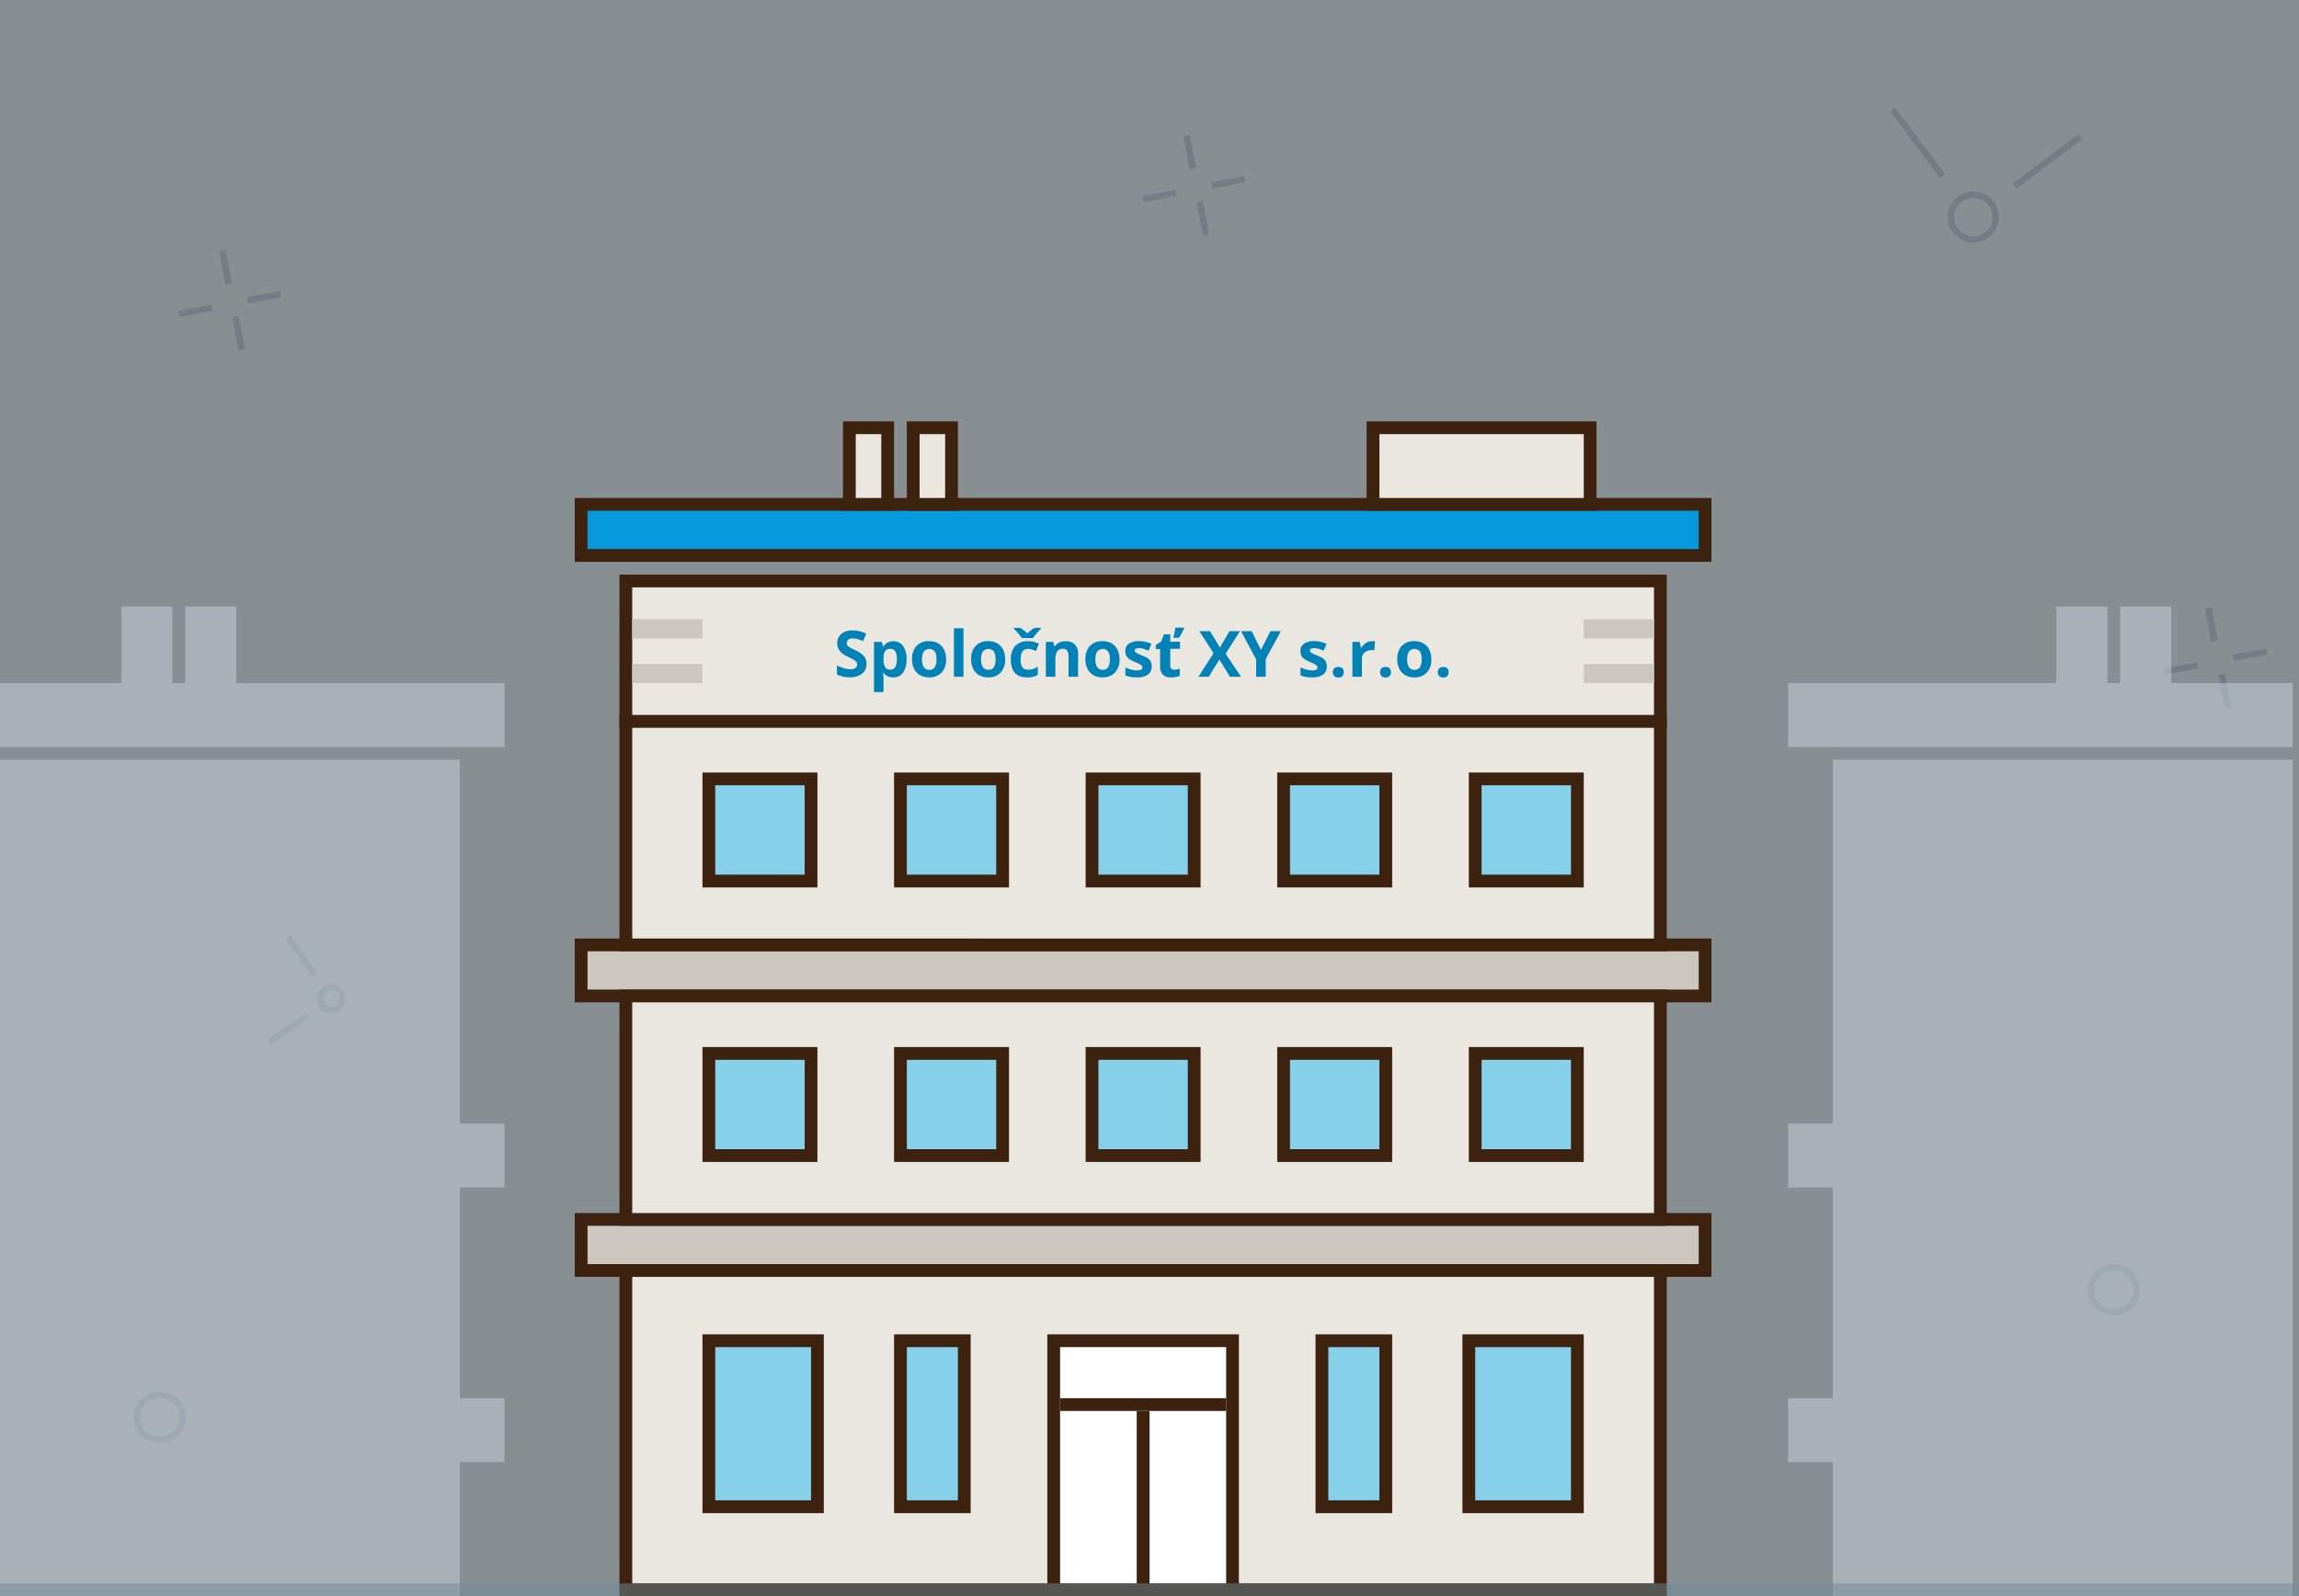 <svg xmlns="http://www.w3.org/2000/svg" viewBox="0 0 360 250"><rect x="0" y="0" width="360" height="250" fill="#333333" stroke="none"/><defs><style>.a{fill:#dfecf4;}.a,.l,.n{opacity:0.5;}.b{opacity:0.25;}.c{fill:#34495e;}.d{fill:none;stroke:#34495e;stroke-miterlimit:10;}.e{fill:#069adc;}.f{fill:#3d220f;}.g{fill:#ccc7be;}.h{fill:#eae7e0;}.i{fill:#86d0ea;}.j{fill:#fff;}.k{fill:#0082b7;}.m{fill:#cad4dd;}.n{fill:#708b99;}</style></defs><title>Asset 10</title><rect class="a" width="360" height="250"/><g class="b"><path class="c" d="M309,31h0a3,3,0,1,1-1.8.6A3,3,0,0,1,309,31m0-1a4,4,0,1,0,3.2,1.6A4,4,0,0,0,309,30Z"/><line class="d" x1="325.8" y1="21.39" x2="315.4" y2="29.2"/><line class="d" x1="296.39" y1="17.2" x2="304.2" y2="27.6"/><path class="c" d="M51.86,155.21h0a1.24,1.24,0,1,1-.71.22,1.24,1.24,0,0,1,.71-.22m0-1a2.24,2.24,0,1,0,1.84,1,2.23,2.23,0,0,0-1.84-1Z"/><line class="d" x1="45.13" y1="146.79" x2="49.3" y2="152.77"/><line class="d" x1="42.2" y1="163.18" x2="48.18" y2="159.01"/><line class="d" x1="185.81" y1="21.23" x2="186.78" y2="26.42"/><line class="d" x1="178.99" y1="31.18" x2="184.18" y2="30.21"/><line class="d" x1="185.81" y1="21.23" x2="186.78" y2="26.42"/><line class="d" x1="187.87" y1="31.59" x2="188.84" y2="36.78"/><line class="d" x1="189.75" y1="29.02" x2="194.94" y2="28.06"/><line class="d" x1="34.81" y1="39.23" x2="35.78" y2="44.42"/><line class="d" x1="27.99" y1="49.18" x2="33.18" y2="48.21"/><line class="d" x1="34.81" y1="39.23" x2="35.78" y2="44.42"/><line class="d" x1="36.87" y1="49.59" x2="37.84" y2="54.78"/><line class="d" x1="38.75" y1="47.02" x2="43.94" y2="46.06"/><line class="d" x1="345.81" y1="95.23" x2="346.78" y2="100.42"/><line class="d" x1="338.99" y1="105.18" x2="344.18" y2="104.21"/><line class="d" x1="345.81" y1="95.23" x2="346.78" y2="100.42"/><line class="d" x1="347.87" y1="105.59" x2="348.84" y2="110.78"/><line class="d" x1="349.75" y1="103.02" x2="354.94" y2="102.06"/><path class="c" d="M331,199h.15a3,3,0,0,1-.15,6h-.15a3,3,0,0,1,.15-6m0-1a4,4,0,0,0-.2,8h.2a4,4,0,0,0,.2-8Z"/><path class="c" d="M25,219h.15a3,3,0,0,1-.15,6h-.15a3,3,0,0,1,.15-6m0-1a4,4,0,0,0-.2,8H25a4,4,0,0,0,.2-8Z"/></g><rect class="e" x="91" y="79" width="176" height="8"/><path class="f" d="M266,80v6H92V80H266m2-2H90V88H268V78Z"/><rect class="g" x="91" y="148" width="176" height="8"/><path class="f" d="M266,149v6H92v-6H266m2-2H90v10H268V147Z"/><rect class="h" x="98" y="91" width="162" height="22"/><path class="f" d="M259,92v20H99V92H259m2-2H97v24H261V90Z"/><rect class="g" x="91" y="191" width="176" height="8"/><path class="f" d="M266,192v6H92v-6H266m2-2H90v10H268V190Z"/><rect class="h" x="98" y="113" width="162" height="35"/><path class="f" d="M259,114v33H99V114H259m2-2H97v37H261V112Z"/><rect class="h" x="98" y="199" width="162" height="50"/><path class="f" d="M259,200v48H99V200H259m2-2H97v52H261V198Z"/><rect class="g" x="99" y="97" width="11" height="3"/><rect class="g" x="99" y="104" width="11" height="3"/><rect class="g" x="248" y="97" width="11" height="3"/><rect class="g" x="248" y="104" width="11" height="3"/><rect class="i" x="111" y="122" width="16" height="16"/><path class="f" d="M126,123v14H112V123h14m2-2H110v18h18V121Z"/><rect class="i" x="207" y="210" width="10" height="26"/><path class="f" d="M216,211v24h-8V211h8m2-2H206v28h12V209Z"/><rect class="i" x="230" y="210" width="17" height="26"/><path class="f" d="M246,211v24H231V211h15m2-2H229v28h19V209Z"/><rect class="i" x="141" y="210" width="10" height="26"/><path class="f" d="M150,211v24h-8V211h8m2-2H140v28h12V209Z"/><rect class="i" x="111" y="210" width="17" height="26"/><path class="f" d="M127,211v24H112V211h15m2-2H110v28h19V209Z"/><rect class="j" x="165" y="210" width="28" height="39"/><path class="f" d="M192,211v37H166V211h26m2-2H164v41h30V209Z"/><rect class="i" x="141" y="122" width="16" height="16"/><path class="f" d="M156,123v14H142V123h14m2-2H140v18h18V121Z"/><rect class="i" x="171" y="122" width="16" height="16"/><path class="f" d="M186,123v14H172V123h14m2-2H170v18h18V121Z"/><rect class="i" x="201" y="122" width="16" height="16"/><path class="f" d="M216,123v14H202V123h14m2-2H200v18h18V121Z"/><rect class="i" x="231" y="122" width="16" height="16"/><path class="f" d="M246,123v14H232V123h14m2-2H230v18h18V121Z"/><rect class="h" x="98" y="156" width="162" height="35"/><path class="f" d="M259,157v33H99V157H259m2-2H97v37H261V155Z"/><rect class="i" x="111" y="165" width="16" height="16"/><path class="f" d="M126,166v14H112V166h14m2-2H110v18h18V164Z"/><rect class="i" x="141" y="165" width="16" height="16"/><path class="f" d="M156,166v14H142V166h14m2-2H140v18h18V164Z"/><rect class="i" x="171" y="165" width="16" height="16"/><path class="f" d="M186,166v14H172V166h14m2-2H170v18h18V164Z"/><rect class="i" x="201" y="165" width="16" height="16"/><path class="f" d="M216,166v14H202V166h14m2-2H200v18h18V164Z"/><rect class="i" x="231" y="165" width="16" height="16"/><path class="f" d="M246,166v14H232V166h14m2-2H230v18h18V164Z"/><rect class="h" x="133" y="67" width="6" height="12"/><path class="f" d="M138,68V78h-4V68h4m2-2h-8V80h8V66Z"/><rect class="h" x="143" y="67" width="6" height="12"/><path class="f" d="M148,68V78h-4V68h4m2-2h-8V80h8V66Z"/><rect class="h" x="215" y="67" width="34" height="12"/><path class="f" d="M248,68V78H216V68h32m2-2H214V80h36V66Z"/><path class="k" d="M135.69,104a1.85,1.85,0,0,1-.7,1.52,3,3,0,0,1-1.94.56,4.54,4.54,0,0,1-2-.43v-1.41a8.34,8.34,0,0,0,1.22.45,3.62,3.62,0,0,0,.92.13,1.3,1.3,0,0,0,.76-.19.65.65,0,0,0,.27-.57.62.62,0,0,0-.12-.37,1.32,1.32,0,0,0-.34-.31,8.81,8.81,0,0,0-.93-.48,4.39,4.39,0,0,1-1-.59,2.22,2.22,0,0,1-.52-.66,1.88,1.88,0,0,1-.2-.88,1.84,1.84,0,0,1,.64-1.49,2.67,2.67,0,0,1,1.77-.54,4.19,4.19,0,0,1,1.06.13,7.27,7.27,0,0,1,1.06.37l-.49,1.18a7.17,7.17,0,0,0-.94-.33,3,3,0,0,0-.73-.09,1,1,0,0,0-.66.2.66.66,0,0,0-.23.52.65.65,0,0,0,.09.35,1,1,0,0,0,.3.29,9.14,9.14,0,0,0,1,.5,3.81,3.81,0,0,1,1.37,1A1.87,1.87,0,0,1,135.69,104Z"/><path class="k" d="M139.86,106.1a1.81,1.81,0,0,1-1.51-.7h-.08q.08.68.08.79v2.21h-1.49v-7.86h1.21l.21.71h.07a1.72,1.72,0,0,1,1.55-.81,1.77,1.77,0,0,1,1.51.75,3.45,3.45,0,0,1,.55,2.08,4.1,4.1,0,0,1-.26,1.52,2.13,2.13,0,0,1-.73,1A1.87,1.87,0,0,1,139.86,106.1Zm-.44-4.47a.94.94,0,0,0-.81.34,2,2,0,0,0-.26,1.12v.16a2.3,2.3,0,0,0,.26,1.26.93.93,0,0,0,.83.38q1,0,1-1.65a2.36,2.36,0,0,0-.25-1.21A.84.84,0,0,0,139.42,101.63Z"/><path class="k" d="M148.15,103.26a2.93,2.93,0,0,1-.7,2.08,2.55,2.55,0,0,1-2,.75,2.74,2.74,0,0,1-1.39-.34,2.29,2.29,0,0,1-.92-1,3.32,3.32,0,0,1-.32-1.5,2.92,2.92,0,0,1,.7-2.08,2.56,2.56,0,0,1,2-.74,2.75,2.75,0,0,1,1.39.34,2.28,2.28,0,0,1,.92,1A3.29,3.29,0,0,1,148.15,103.26Zm-3.77,0a2.29,2.29,0,0,0,.27,1.23,1,1,0,0,0,.87.42.94.94,0,0,0,.86-.41,2.32,2.32,0,0,0,.26-1.23,2.25,2.25,0,0,0-.26-1.22,1.12,1.12,0,0,0-1.72,0A2.25,2.25,0,0,0,144.38,103.26Z"/><path class="k" d="M150.87,106h-1.49V98.4h1.49Z"/><path class="k" d="M157.4,103.26a2.93,2.93,0,0,1-.7,2.08,2.55,2.55,0,0,1-2,.75,2.74,2.74,0,0,1-1.39-.34,2.29,2.29,0,0,1-.92-1,3.32,3.32,0,0,1-.32-1.5,2.92,2.92,0,0,1,.7-2.08,2.56,2.56,0,0,1,2-.74,2.75,2.75,0,0,1,1.39.34,2.28,2.28,0,0,1,.92,1A3.29,3.29,0,0,1,157.4,103.26Zm-3.77,0a2.29,2.29,0,0,0,.27,1.23,1,1,0,0,0,.87.42.94.94,0,0,0,.86-.41,2.32,2.32,0,0,0,.26-1.23,2.25,2.25,0,0,0-.26-1.22,1.12,1.12,0,0,0-1.72,0A2.25,2.25,0,0,0,153.62,103.26Z"/><path class="k" d="M160.84,106.1q-2.55,0-2.55-2.8a3,3,0,0,1,.69-2.13,2.6,2.6,0,0,1,2-.73,3.79,3.79,0,0,1,1.7.37l-.44,1.15q-.35-.14-.65-.23a2.11,2.11,0,0,0-.61-.09q-1.16,0-1.16,1.65t1.16,1.6a2.64,2.64,0,0,0,.8-.11,2.88,2.88,0,0,0,.73-.36v1.27a2.4,2.4,0,0,1-.73.32A4.1,4.1,0,0,1,160.84,106.1ZM163,98.34v.13q-.41.41-.75.82a6.07,6.07,0,0,0-.5.65H160a5.18,5.18,0,0,0-.41-.55q-.26-.32-.84-.92v-.13h1a6.4,6.4,0,0,1,1.12.86,5.47,5.47,0,0,1,1.14-.86Z"/><path class="k" d="M168.81,106h-1.49v-3.19a1.53,1.53,0,0,0-.21-.89.76.76,0,0,0-.67-.3,1,1,0,0,0-.9.42,2.59,2.59,0,0,0-.28,1.38V106h-1.49v-5.46h1.14l.2.7h.08a1.57,1.57,0,0,1,.69-.6,2.33,2.33,0,0,1,1-.2,1.91,1.91,0,0,1,1.45.52,2.07,2.07,0,0,1,.49,1.49Z"/><path class="k" d="M175.3,103.26a2.93,2.93,0,0,1-.7,2.08,2.55,2.55,0,0,1-2,.75,2.74,2.74,0,0,1-1.39-.34,2.29,2.29,0,0,1-.92-1,3.32,3.32,0,0,1-.32-1.5,2.92,2.92,0,0,1,.7-2.08,2.56,2.56,0,0,1,2-.74,2.75,2.75,0,0,1,1.39.34,2.28,2.28,0,0,1,.92,1A3.29,3.29,0,0,1,175.3,103.26Zm-3.77,0a2.29,2.29,0,0,0,.27,1.23,1,1,0,0,0,.87.42.94.94,0,0,0,.86-.41,2.32,2.32,0,0,0,.26-1.23,2.25,2.25,0,0,0-.26-1.22,1.12,1.12,0,0,0-1.72,0A2.25,2.25,0,0,0,171.53,103.26Z"/><path class="k" d="M180.34,104.38a1.5,1.5,0,0,1-.58,1.28,2.88,2.88,0,0,1-1.75.44,5.48,5.48,0,0,1-1-.08,3.85,3.85,0,0,1-.79-.24v-1.23a5.18,5.18,0,0,0,.94.33,3.79,3.79,0,0,0,.92.13q.81,0,.81-.47a.39.39,0,0,0-.11-.29,1.56,1.56,0,0,0-.37-.25q-.26-.14-.7-.32a4.41,4.41,0,0,1-.93-.49,1.37,1.37,0,0,1-.43-.52,1.7,1.7,0,0,1-.13-.72,1.3,1.3,0,0,1,.56-1.13,2.75,2.75,0,0,1,1.6-.4,4.54,4.54,0,0,1,1.92.43l-.45,1.07q-.41-.18-.77-.29a2.41,2.41,0,0,0-.73-.11q-.66,0-.66.36a.42.42,0,0,0,.21.35,5.76,5.76,0,0,0,.93.43,4.31,4.31,0,0,1,.94.48,1.43,1.43,0,0,1,.44.52A1.59,1.59,0,0,1,180.34,104.38Z"/><path class="k" d="M183.8,104.91a3.24,3.24,0,0,0,.94-.17v1.11a3.34,3.34,0,0,1-1.37.25,1.67,1.67,0,0,1-1.3-.45,2,2,0,0,1-.41-1.35v-2.63H181V101l.82-.5.43-1.15h1v1.16h1.53v1.12h-1.53v2.63a.58.58,0,0,0,.18.47A.7.7,0,0,0,183.8,104.91Zm-.05-5.14q.07-.24.17-.7t.13-.77h1.38v.1a11,11,0,0,1-.81,1.5h-.87Z"/><path class="k" d="M194.33,106H192.6l-1.66-2.7-1.66,2.7h-1.62l2.37-3.68-2.22-3.46h1.67l1.54,2.57,1.51-2.57h1.63l-2.24,3.54Z"/><path class="k" d="M197.45,101.8l1.49-2.94h1.63l-2.37,4.36V106h-1.5v-2.73l-2.37-4.41H196Z"/><path class="k" d="M207.76,104.38a1.5,1.5,0,0,1-.58,1.28,2.88,2.88,0,0,1-1.75.44,5.49,5.49,0,0,1-1-.08,3.85,3.85,0,0,1-.79-.24v-1.23a5.16,5.16,0,0,0,.93.33,3.78,3.78,0,0,0,.92.13q.81,0,.81-.47a.39.39,0,0,0-.11-.29,1.55,1.55,0,0,0-.37-.25q-.26-.14-.7-.32a4.39,4.39,0,0,1-.92-.49,1.37,1.37,0,0,1-.43-.52,1.71,1.71,0,0,1-.13-.72,1.3,1.3,0,0,1,.56-1.13,2.75,2.75,0,0,1,1.6-.4,4.54,4.54,0,0,1,1.92.43l-.45,1.07a8.16,8.16,0,0,0-.77-.29,2.41,2.41,0,0,0-.73-.11c-.44,0-.66.12-.66.36a.42.42,0,0,0,.21.35,5.75,5.75,0,0,0,.93.43,4.29,4.29,0,0,1,.94.48,1.42,1.42,0,0,1,.44.52A1.59,1.59,0,0,1,207.76,104.38Z"/><path class="k" d="M208.71,105.3a.82.82,0,0,1,.22-.62.89.89,0,0,1,.64-.21.87.87,0,0,1,.63.21.95.95,0,0,1,0,1.22.85.85,0,0,1-.62.22.88.88,0,0,1-.63-.22A.81.81,0,0,1,208.71,105.3Z"/><path class="k" d="M214.82,100.44a2.39,2.39,0,0,1,.5,0l-.11,1.4a1.71,1.71,0,0,0-.44,0,1.58,1.58,0,0,0-1.11.37,1.32,1.32,0,0,0-.4,1V106h-1.49v-5.46h1.13l.22.92h.07a2.06,2.06,0,0,1,.69-.74A1.69,1.69,0,0,1,214.82,100.44Z"/><path class="k" d="M216.1,105.3a.82.82,0,0,1,.22-.62.89.89,0,0,1,.64-.21.87.87,0,0,1,.63.21.95.95,0,0,1,0,1.22.85.85,0,0,1-.62.22.88.88,0,0,1-.63-.22A.81.81,0,0,1,216.1,105.3Z"/><path class="k" d="M224.13,103.26a2.93,2.93,0,0,1-.7,2.08,2.55,2.55,0,0,1-2,.75,2.74,2.74,0,0,1-1.39-.34,2.29,2.29,0,0,1-.92-1,3.32,3.32,0,0,1-.32-1.5,2.92,2.92,0,0,1,.7-2.08,2.57,2.57,0,0,1,2-.74,2.75,2.75,0,0,1,1.39.34,2.29,2.29,0,0,1,.92,1A3.29,3.29,0,0,1,224.13,103.26Zm-3.78,0a2.3,2.3,0,0,0,.27,1.23,1,1,0,0,0,.87.42.94.94,0,0,0,.86-.41,2.33,2.33,0,0,0,.26-1.23,2.25,2.25,0,0,0-.26-1.22,1.12,1.12,0,0,0-1.72,0A2.25,2.25,0,0,0,220.35,103.26Z"/><path class="k" d="M225.14,105.3a.82.82,0,0,1,.22-.62.89.89,0,0,1,.64-.21.87.87,0,0,1,.63.21.95.95,0,0,1,0,1.22.85.85,0,0,1-.62.22.88.88,0,0,1-.63-.22A.81.81,0,0,1,225.14,105.3Z"/><polygon class="f" points="180 221 178 221 178 250 180 250 180 221 180 221"/><polygon class="f" points="192 219 166 219 166 221 192 221 192 219 192 219"/><g class="l"><polygon class="m" points="359 107 340 107 340 95 332 95 332 107 330 107 330 95 322 95 322 107 280 107 280 117 359 117 359 107"/><polygon class="m" points="287 250 359 250 359 119 287 119 287 141 287 143 287 176 280 176 280 186 287 186 287 219 280 219 280 229 287 229 287 250"/></g><g class="l"><polygon class="m" points="0 107 19 107 19 95 27 95 27 107 29 107 29 95 37 95 37 107 79 107 79 117 0 117 0 107"/><polygon class="m" points="72 250 0 250 0 119 72 119 72 141 72 143 72 176 79 176 79 186 72 186 72 219 79 219 79 229 72 229 72 250"/></g><rect class="n" y="248" width="360" height="2"/></svg>
